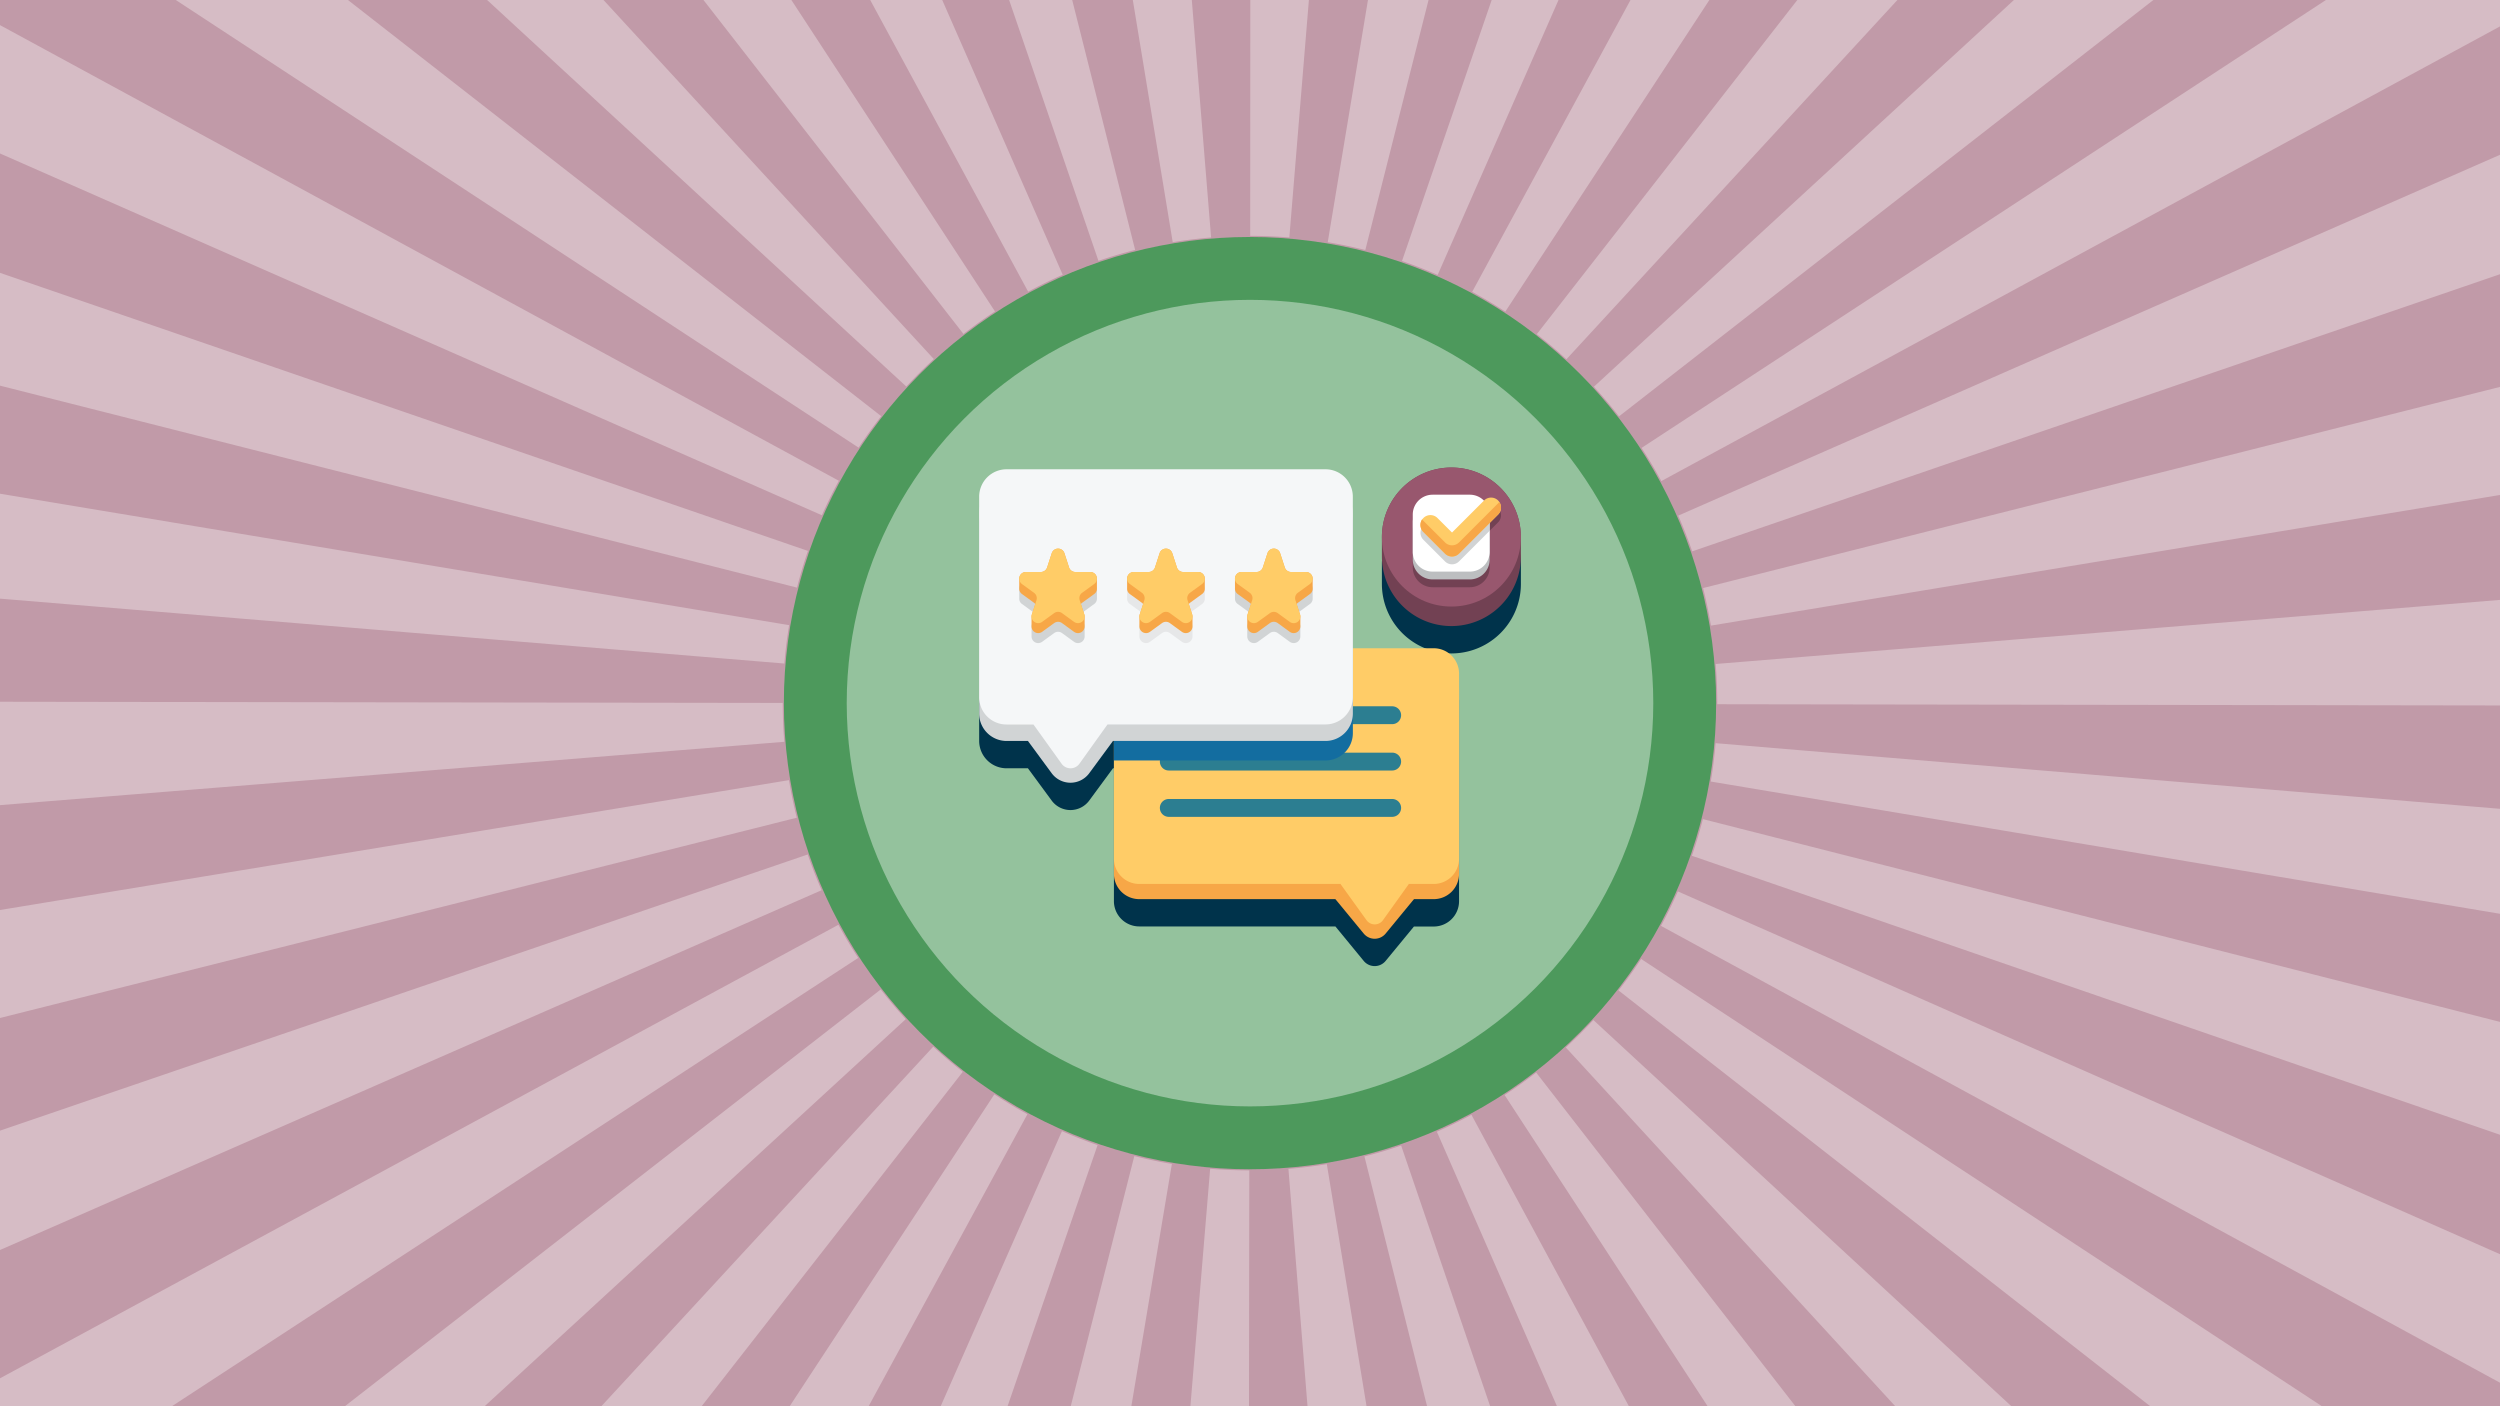 <svg xmlns="http://www.w3.org/2000/svg" viewBox="0 0 1920 1080"><defs><style>.b{fill:#d6bcc5}.e{fill:#00334b}.f{fill:#f7a747}.g{fill:#ffcc67}.j{fill:#d1d4d5}.m{fill:#724153}</style></defs><path fill="#c19aa8" d="M0 0h1920v1080H0z"/><path d="M739.94 256.48a365.84 365.84 0 0124.21-17.29L607.77 0h-67.51zM1005.23 0h-45l-.08 181.14c10 0 20.15.42 30.06 1.23zM900.65 186c9.69-1.6 19.61-2.82 29.47-3.62L915.31 0H870zM843.61 200.32c9.23-3.16 18.71-6 28.18-8.36L823.45 0H775zM612.09 451.28c2.4-9.47 5.23-18.95 8.4-28.18L0 209.54v86.63zM696.05 296.86c6.72-7.29 13.83-14.39 21.12-21.1L463.48 0h-89.37zM644.21 369.22L0 19.28v98.59l631.21 277.84c3.95-8.95 8.32-17.87 13-26.49zM659.42 343.79c5.41-8.25 11.24-16.39 17.33-24.19L267.21 0H135zM789.63 224c8.63-4.68 17.56-9.05 26.53-13L723.62 0h-55.3zM1260.72 344c5.4 8.25 10.51 16.81 15.2 25.46L1920 20.27V0h-133.69zM1288.91 396c3.93 9 7.54 18.19 10.71 27.44L1920 210.6v-91.73zM1920 380.14v-83l-612 154.48c2.38 9.48 4.41 19.18 6 28.85zM1019.7 186c9.67 1.6 19.38 3.63 28.86 6l48.56-192h-46.52zM659.08 735.68a361.07 361.07 0 01-15.17-25.46L0 1058.53V1080h132zM1130.63 224.13c8.63 4.69 17.19 9.8 25.44 15.2L1312.79 0h-60.56zM1076.74 200.44c9.23 3.17 18.44 6.77 27.39 10.71L1196.94 0h-51.33zM1224.11 297a363.56 363.56 0 0119.3 22.76L1653.78 0h-107.09zM602.39 509.59c.81-9.86 2-19.77 3.66-29.47L0 379.17v80.59zM1180.26 256.64c7.8 6.08 15.46 12.57 22.74 19.29L1457.2 0h-76.86zM1076.08 879.79c-9.24 3.15-18.72 6-28.2 8.33L1096 1080h48.44zM1223.72 783.39a362.511 362.511 0 01-21.15 21.08l253 275.53h89.2zM1260.39 736.5a363.301 363.301 0 01-17.35 24.17L1651.41 1080h131.84zM1130.07 856.17c-8.64 4.66-17.57 9-26.55 13l92.24 210.83H1251zM1179.78 823.73c-7.81 6.07-16 11.88-24.23 17.28l155.93 239h67.42zM602.33 569.7c-.79-9.78-1.19-19.78-1.19-29.7v-.12L0 538.94v79.4zM1920 963.23l-631.36-278.62c-4 8.95-8.33 17.85-13 26.47L1920 1061.93zM1317.58 570.75c-.82 9.87-2.06 19.78-3.69 29.47L1920 701.79v-80.62zM1307.82 629.07c-2.41 9.45-5.24 18.93-8.43 28.16L1920 871.5v-86.69zM1317.64 509.94c.81 9.91 1.22 20 1.22 30.06v.84l601.14.95v-81.07zM631 683.68c-3.93-9-7.52-18.19-10.68-27.44L0 868.35V960zM695.64 782.69c-6.7-7.29-13.19-15-19.26-22.77L264.83 1080h107.34zM611.92 628c-2.38-9.47-4.39-19.18-6-28.85L0 698.89v82.93zM739.45 823.13a362.132 362.132 0 01-22.71-19.3L461.83 1080h77zM1019 894.09c-9.71 1.6-19.63 2.8-29.49 3.59l14.66 182.32h45.34zM900 893.92c-9.67-1.61-19.38-3.65-28.85-6.06L822.32 1080h46.55zM959.46 898.86c-10 0-20.15-.44-30.06-1.26L914.23 1080h45zM789.06 855.7c-8.63-4.69-17.18-9.81-25.41-15.22L606.46 1080h60.63zM842.93 879.45c-9.22-3.18-18.43-6.79-27.37-10.73L722.43 1080h51.37z" class="b"/><circle cx="960" cy="540" r="358" fill="#4d995c"/><circle cx="960" cy="540" r="309.72" fill="#94c29d"/><path d="M1101.1 518.85H1039v-116.4a21.06 21.06 0 00-21.06-21.06H773a21.06 21.06 0 00-21 21.06V569a21.06 21.06 0 0021 21.05h16.45l18.24 24.79a17.91 17.91 0 0028.83 0l18.24-24.79h.73v102a19.44 19.44 0 0019.44 19.45h150.65l21.77 26.5a10.89 10.89 0 0016.8 0l21.75-26.43h15.2a19.45 19.45 0 0019.45-19.45V538.29a19.44 19.44 0 00-19.45-19.44z" class="e"/><path d="M1168.05 433.44a53.41 53.41 0 00-2.06-14.56 52.62 52.62 0 00-3.22-8.47c-.68-1.42-1.41-2.8-2.21-4.14a51.43 51.43 0 00-11.93-14 53.86 53.86 0 00-6.78-4.7q-2-1.2-4.15-2.22a53.16 53.16 0 00-52.87 3.84c-1.42 1-2.8 2-4.11 3.07a53.28 53.28 0 00-19.43 41.2v15a53.38 53.38 0 10106.76 0v-15z" class="e"/><path d="M874.94 690.54h226.16a19.44 19.44 0 0019.45-19.44V529a19.44 19.44 0 00-19.45-19.44H874.94A19.44 19.44 0 00855.5 529v142.1a19.44 19.44 0 0019.44 19.44z" class="f"/><path d="M1025.59 690.54l21.76 26.46a10.89 10.89 0 0016.8 0l21.75-26.43-30.15-36.62z" class="f"/><path d="M874.94 678.88h226.16a19.45 19.45 0 0019.45-19.45V517.31a19.45 19.45 0 00-19.45-19.45H874.94a19.44 19.44 0 00-19.44 19.45v142.12a19.44 19.44 0 0019.44 19.45z" class="g"/><path d="M1029.48 678.88l20 27.81a7.78 7.78 0 0012.64 0l19.88-27.81-26.26-36.63z" class="g"/><path fill="#2c7e91" d="M897.64 556.15h171.55a6.86 6.86 0 006.86-6.86 6.86 6.86 0 00-6.86-6.86H897.64a6.86 6.86 0 00-6.86 6.86 6.86 6.86 0 006.86 6.86zm0 35.6h171.55a6.86 6.86 0 006.86-6.86 6.86 6.86 0 00-6.86-6.86H897.64a6.86 6.86 0 00-6.86 6.86 6.86 6.86 0 006.86 6.86zm0 35.59h171.55a6.86 6.86 0 006.86-6.86 6.86 6.86 0 00-6.86-6.86H897.64a6.86 6.86 0 00-6.86 6.86 6.86 6.86 0 006.86 6.86z"/><path fill="#136da0" d="M874.94 497.86a19.44 19.44 0 00-19.44 19.45v66.74h162.4A21.06 21.06 0 001039 563v-65.14z"/><path d="M773 373h244.91a21.05 21.05 0 0121.09 21.1V548a21.05 21.05 0 01-21.05 21.06H854.77l-18.24 24.79a17.91 17.91 0 01-28.83 0l-18.24-24.79H773A21.06 21.06 0 01752 548V394.1a21.06 21.06 0 0121-21.1z" class="j"/><path fill="#f5f7f8" d="M773 360.41h244.91a21 21 0 0121.05 21v153.96a21 21 0 01-21.05 21H850.56L829 586.54a8.42 8.42 0 01-13.69 0l-21.6-30.12H773a21 21 0 01-21-21V381.46a21.05 21.05 0 0121-21.05z"/><path d="M833 481.33a5.16 5.16 0 00-.25-1.79l-2.61-8a4.55 4.55 0 01.93-.93l9.27-6.74a5 5 0 002.1-4.27v-7.51a5.08 5.08 0 00-5.11-5.13h-11.45a5.11 5.11 0 01-4.86-3.53l-3.54-10.9a5.12 5.12 0 00-9.73 0l-3.54 10.9a5.09 5.09 0 01-4.86 3.53h-11.46a5.08 5.08 0 00-5.11 5.13v7.51a4.94 4.94 0 002.11 4.27l9.27 6.74a4.77 4.77 0 01.92.93l-2.61 8a5.2 5.2 0 00-.25 1.79v7.51a5.12 5.12 0 008.12 4.08l9.27-6.74a5.12 5.12 0 016 0l9.27 6.74a5.12 5.12 0 008.12-4.08z" class="j"/><path d="M833 473.67a5.16 5.16 0 00-.25-1.79l-2.61-8a4.77 4.77 0 01.93-.92l9.27-6.74a5 5 0 002.1-4.27v-7.51a5.08 5.08 0 00-5.11-5.13h-11.45a5.11 5.11 0 01-4.86-3.53l-3.54-10.9a5.12 5.12 0 00-9.73 0l-3.54 10.9a5.09 5.09 0 01-4.86 3.53h-11.46a5.08 5.08 0 00-5.11 5.13v7.51a5 5 0 002.11 4.27l9.27 6.74a5 5 0 01.92.92l-2.61 8a5.2 5.2 0 00-.25 1.79v7.51a5.12 5.12 0 008.12 4.08l9.27-6.74a5.12 5.12 0 016 0l9.27 6.74a5.12 5.12 0 008.12-4.08z" class="f"/><path d="M817.48 424.85l3.54 10.9a5.1 5.1 0 004.86 3.53h11.46a5.12 5.12 0 013 9.25l-9.27 6.73a5.1 5.1 0 00-1.86 5.72l3.54 10.9a5.12 5.12 0 01-7.87 5.72l-9.27-6.74a5.12 5.12 0 00-6 0l-9.27 6.74a5.12 5.12 0 01-7.87-5.72L796 461a5.1 5.1 0 00-1.86-5.72l-9.27-6.73a5.11 5.11 0 013-9.25h11.46a5.12 5.12 0 004.86-3.53l3.54-10.9a5.12 5.12 0 019.75-.02z" class="g"/><path fill="#e6e7e8" d="M915.85 481.33a5.16 5.16 0 00-.25-1.79l-2.61-8a4.82 4.82 0 01.93-.93l9.27-6.74a5 5 0 002.1-4.27v-7.51a5.08 5.08 0 00-5.11-5.13h-11.46a5.11 5.11 0 01-4.86-3.53l-3.54-10.9a5.12 5.12 0 00-9.73 0l-3.54 10.9a5.1 5.1 0 01-4.86 3.53h-11.46a5.07 5.07 0 00-5.11 5.13v7.51a5 5 0 002.1 4.27l9.27 6.74a4.55 4.55 0 01.93.93l-2.61 8a5.2 5.2 0 00-.25 1.79v7.51a5.12 5.12 0 008.12 4.08l9.27-6.74a5.12 5.12 0 016 0l9.27 6.74a5.12 5.12 0 008.12-4.08v-7.51z"/><path d="M915.85 473.67a5.16 5.16 0 00-.25-1.79l-2.61-8a5.07 5.07 0 01.93-.92l9.27-6.74a5 5 0 002.1-4.27v-7.51a5.08 5.08 0 00-5.11-5.13h-11.46a5.11 5.11 0 01-4.86-3.53l-3.54-10.9a5.12 5.12 0 00-9.73 0l-3.54 10.9a5.1 5.1 0 01-4.86 3.53h-11.46a5.07 5.07 0 00-5.11 5.13v7.51a5 5 0 002.1 4.27l9.27 6.74a4.77 4.77 0 01.93.92l-2.61 8a5.2 5.2 0 00-.25 1.79v7.51a5.12 5.12 0 008.12 4.08l9.27-6.74a5.12 5.12 0 016 0l9.27 6.74a5.12 5.12 0 008.12-4.08v-7.51z" class="f"/><path d="M900.32 424.85l3.54 10.9a5.1 5.1 0 004.86 3.53h11.46a5.11 5.11 0 013 9.25l-9.27 6.73a5.1 5.1 0 00-1.86 5.72l3.54 10.9a5.12 5.12 0 01-7.87 5.72l-9.27-6.74a5.12 5.12 0 00-6 0l-9.27 6.74a5.12 5.12 0 01-7.87-5.72l3.54-10.9a5.13 5.13 0 00-1.86-5.72l-9.27-6.73a5.11 5.11 0 013-9.25h11.46a5.13 5.13 0 004.86-3.53l3.54-10.9a5.12 5.12 0 019.74 0z" class="g"/><path d="M998.69 481.33a5.16 5.16 0 00-.25-1.79l-2.61-8a4.77 4.77 0 01.92-.93l9.27-6.74a4.94 4.94 0 002.11-4.27v-7.51a5.08 5.08 0 00-5.11-5.13h-11.46a5.09 5.09 0 01-4.86-3.53l-3.54-10.9a5.12 5.12 0 00-9.73 0l-3.54 10.9a5.1 5.1 0 01-4.86 3.53h-11.46a5.07 5.07 0 00-5.11 5.13v7.51a5 5 0 002.1 4.27l9.28 6.74a4.77 4.77 0 01.92.93l-2.61 8a5.2 5.2 0 00-.25 1.79v7.51a5.12 5.12 0 008.12 4.08l9.27-6.74a5.12 5.12 0 016 0l9.27 6.74a5.12 5.12 0 008.12-4.08z" class="j"/><path d="M998.69 473.67a5.16 5.16 0 00-.25-1.79l-2.61-8a5 5 0 01.92-.92l9.27-6.74a4.94 4.94 0 002.11-4.27v-7.51a5.08 5.08 0 00-5.11-5.13h-11.46a5.09 5.09 0 01-4.86-3.53l-3.54-10.9a5.12 5.12 0 00-9.73 0l-3.54 10.9a5.1 5.1 0 01-4.86 3.53h-11.46a5.07 5.07 0 00-5.11 5.13v7.51a5 5 0 002.1 4.27l9.28 6.74a5 5 0 01.92.92l-2.61 8a5.2 5.2 0 00-.25 1.79v7.51a5.12 5.12 0 008.12 4.08l9.27-6.74a5.12 5.12 0 016 0l9.27 6.74a5.12 5.12 0 008.12-4.08z" class="f"/><path d="M983.16 424.85l3.54 10.9a5.1 5.1 0 004.86 3.53H1003a5.11 5.11 0 013 9.25l-9.27 6.73a5.1 5.1 0 00-1.83 5.74l3.54 10.9a5.12 5.12 0 01-7.87 5.72l-9.27-6.74a5.12 5.12 0 00-6 0l-9.3 6.72a5.12 5.12 0 01-7.87-5.72l3.54-10.9a5.11 5.11 0 00-1.85-5.72l-9.27-6.73a5.11 5.11 0 013-9.25H965a5.11 5.11 0 004.86-3.53l3.55-10.9a5.11 5.11 0 019.75 0z" class="g"/><path d="M1061.29 427.44a53.38 53.38 0 10106.76 0v-15a53.38 53.38 0 10-106.76 0z" class="m"/><circle cx="1114.67" cy="412.45" r="53.38" fill="#98576e"/><path d="M1128.84 451h-28.57a15.24 15.24 0 01-15.27-15.26v-28.58a15.24 15.24 0 0115.24-15.24h28.57a15.24 15.24 0 0115.25 15.24v28.58a15.25 15.25 0 01-15.22 15.26z" class="m"/><path fill="#bcbec0" d="M1128.84 445h-28.57a15.24 15.24 0 01-15.27-15.26v-28.58a15.24 15.24 0 0115.24-15.24h28.57a15.25 15.25 0 0115.25 15.24v28.58a15.24 15.24 0 01-15.22 15.26z"/><path fill="#fff" d="M1128.84 439h-28.57a15.24 15.24 0 01-15.27-15.26v-28.57a15.24 15.24 0 0115.24-15.24h28.57a15.24 15.24 0 0115.25 15.24v28.57a15.24 15.24 0 01-15.22 15.26z"/><path d="M1150.54 390.4a7.61 7.61 0 00-8-1.75 15.13 15.13 0 011.52 6.52v12.47l6.46-6.46a7.63 7.63 0 00.02-10.78z" class="m"/><path fill="#d1d3d4" d="M1144.09 395.17a15.13 15.13 0 00-1.52-6.52 7.67 7.67 0 00-2.8 1.75l-24.62 24.6-11.28-11.28a7.62 7.62 0 00-10.78 10.77l16.67 16.67a7.6 7.6 0 0010.78 0l23.54-23.54v-12.45z"/><path d="M1115.15 427.42a7.64 7.64 0 01-5.39-2.23l-16.67-16.68a7.62 7.62 0 0110.78-10.77l11.28 11.26 24.62-24.62a7.62 7.62 0 0110.78 10.78l-30 30a7.64 7.64 0 01-5.4 2.26z" class="g"/><path d="M1150.54 386.56l-30 30a7.6 7.6 0 01-10.78 0l-16.67-16.67a7.35 7.35 0 01-.88-1.07 7.59 7.59 0 00.88 9.69l16.67 16.68a7.63 7.63 0 0010.78 0l30-30a7.61 7.61 0 00.89-9.7 7.62 7.62 0 01-.89 1.07z" class="f"/></svg>